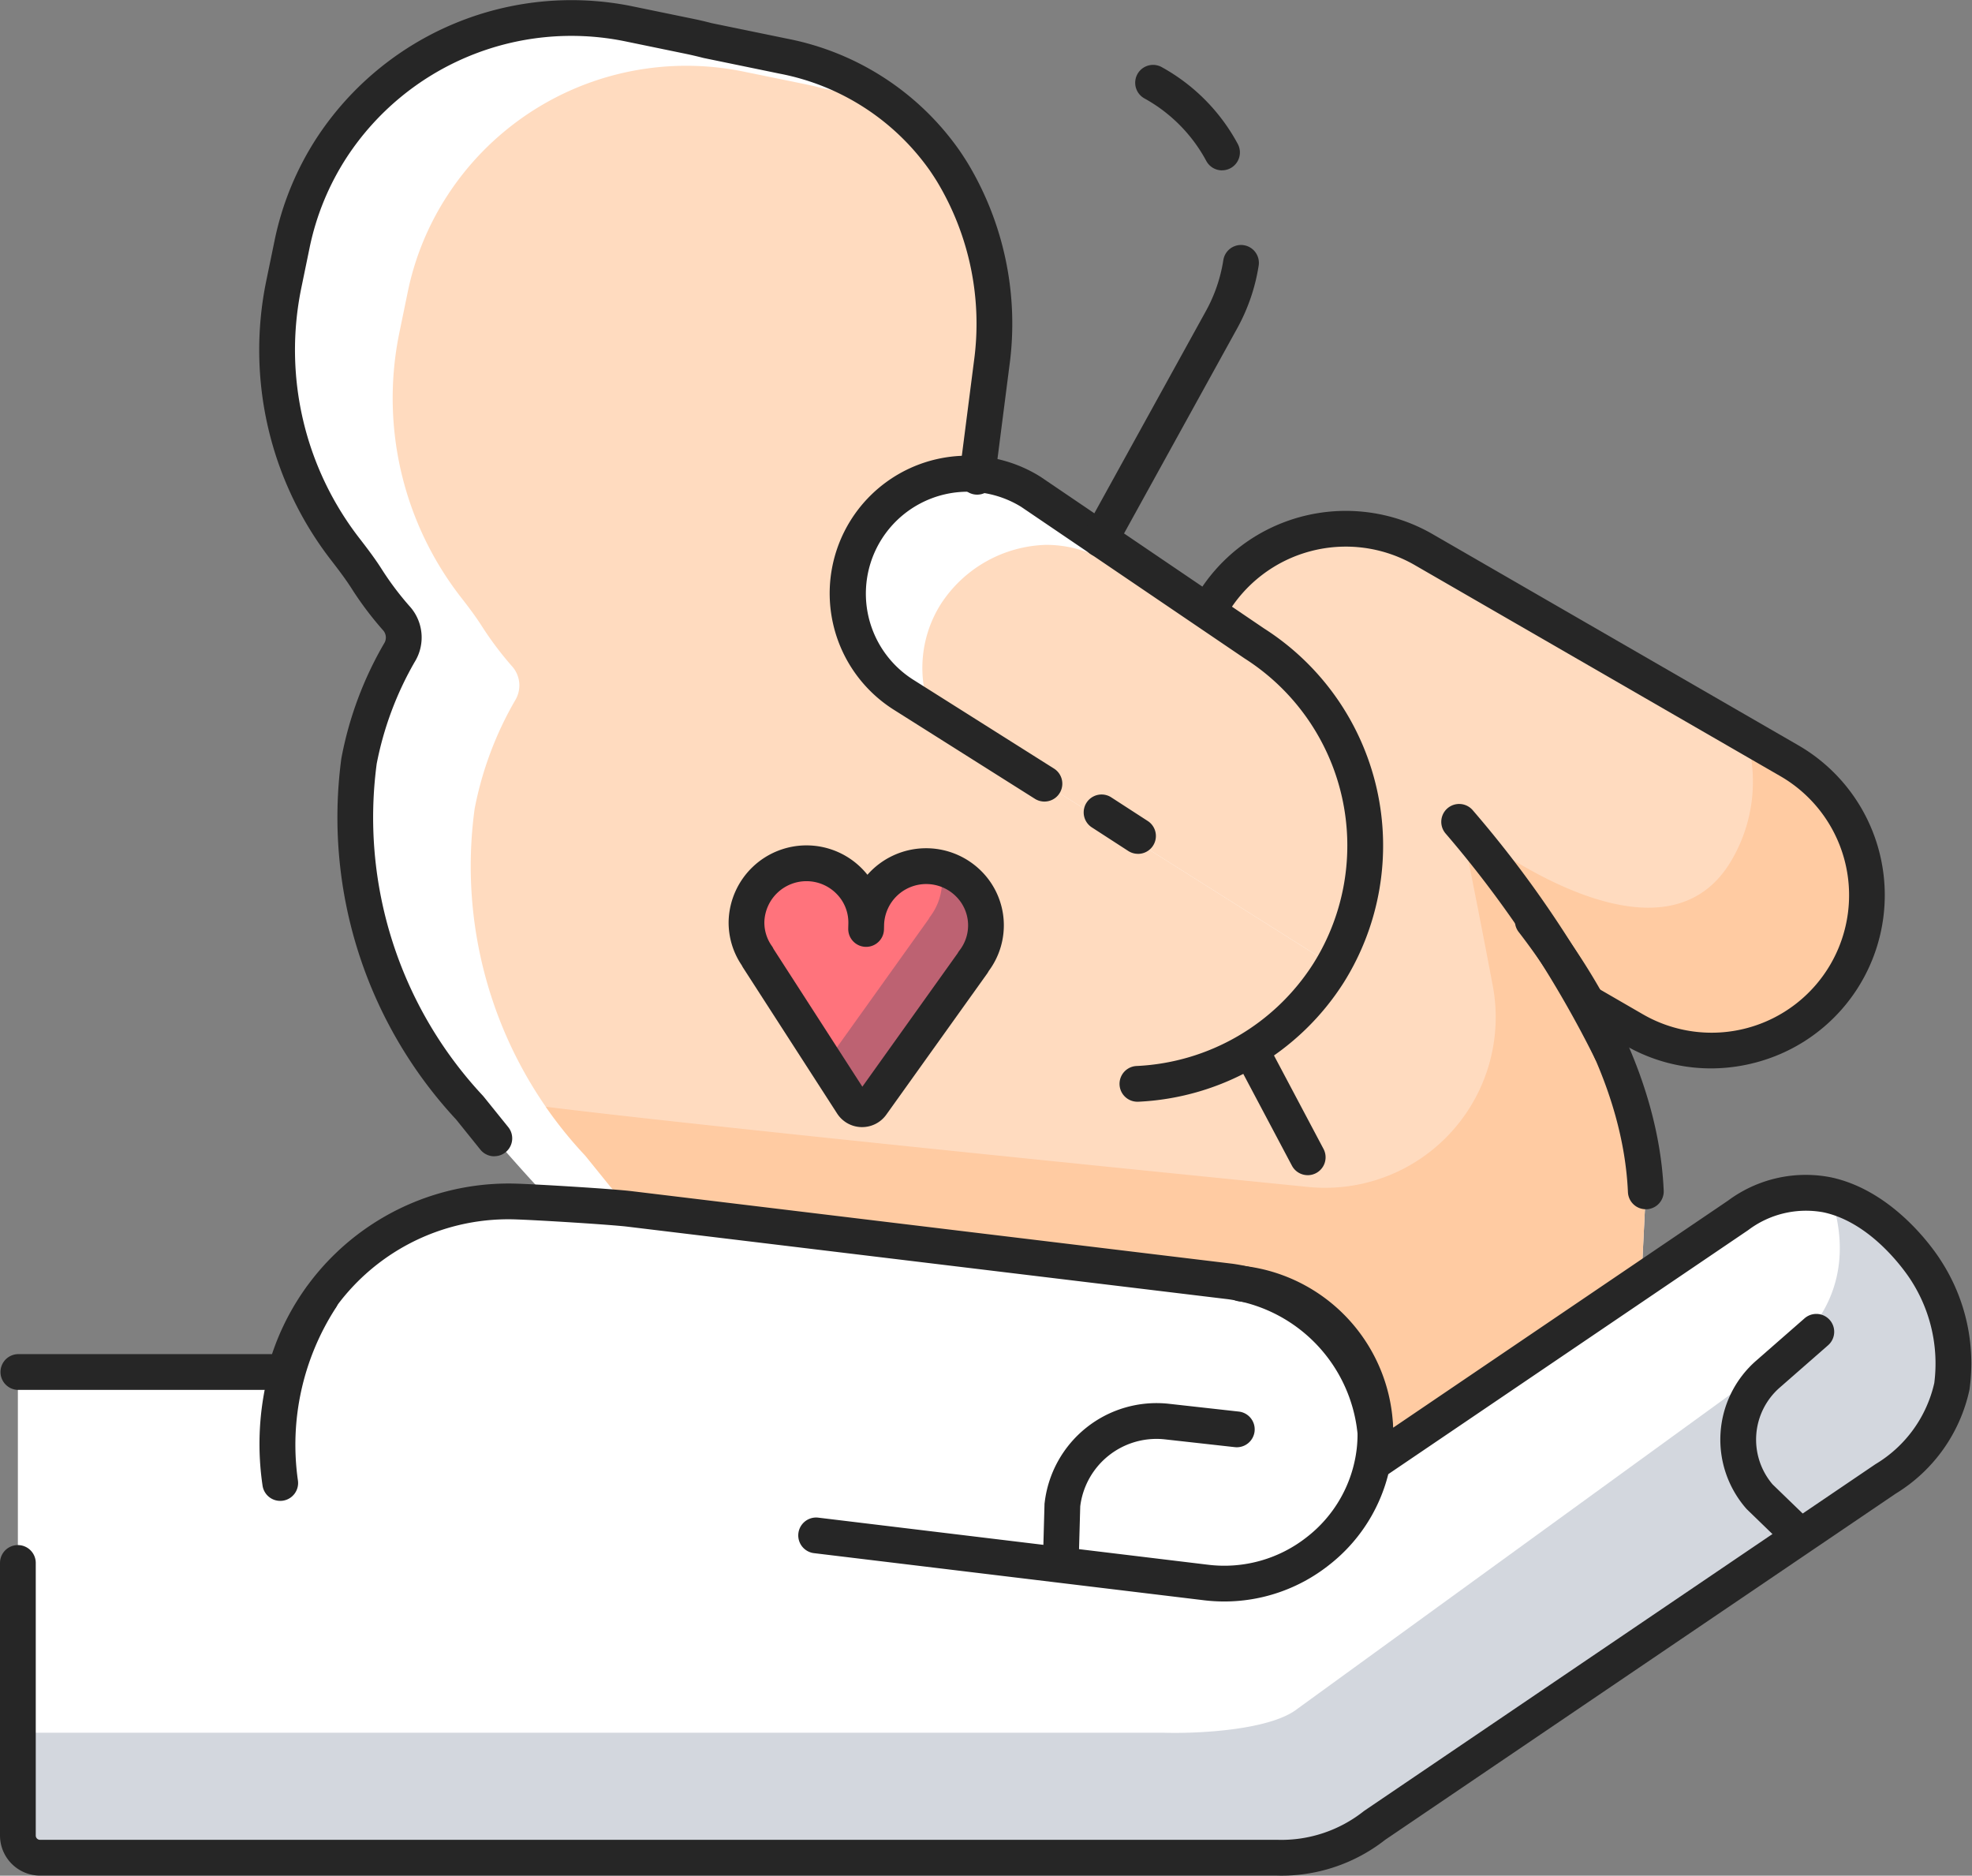 <svg xmlns="http://www.w3.org/2000/svg" width="138.587" height="131.802" viewBox="0 0 138.587 131.802">
  <rect x="0" y="0" width="138.587" height="131.802" fill="#808080" stroke="none"/>
  <g id="maternity-ward" transform="translate(-913.178 -950)">
    <path id="Path_149618" data-name="Path 149618" d="M1467.21,1061.789a30.037,30.037,0,0,0-3.982-12.992l-.156-.275,3.305,1.912a10.949,10.949,0,0,0,14.913-4h0a10.95,10.95,0,0,0-4-14.913l-25.712-14.845a10.949,10.949,0,0,0-14.913,4l-.519.2-12.129-8.229a8.338,8.338,0,0,0-3.523-1.238l-.285.166,1.019-7.943a20.582,20.582,0,0,0-2.775-13.477q-.264-.427-.548-.837a18.117,18.117,0,0,0-11.314-7.3l-5.363-1.105q-.589-.155-1.192-.28l-4.4-.906a20.029,20.029,0,0,0-20.759,8.68,19.774,19.774,0,0,0-2.814,6.835l-.586,2.843a22.827,22.827,0,0,0,4.325,18.578c.528.685,1.053,1.373,1.518,2.1a22.022,22.022,0,0,0,2.034,2.708h0a2.025,2.025,0,0,1,.249,2.474,24.253,24.253,0,0,0-2.828,7.582,29.733,29.733,0,0,0,7.771,24.386l1.733,2.149s3.106,3.59,4.183,4.579,49.4,5.635,49.4,5.635,9.124,3.248,8.317,11.272H1450l16.9-11.457Z" transform="translate(-438.371 -28.073)" fill="#fff"/>
    <path id="Path_149619" data-name="Path 149619" d="M2147.119,2380.8a4.208,4.208,0,0,1,8.414.2h0a4.208,4.208,0,0,1,8.414.2,4.111,4.111,0,0,1-.877,2.441.763.763,0,0,1-.053.1l-3.455,4.835-3.642,5.1a.835.835,0,0,1-1.377-.033l-3.394-5.264-3.221-4.994a.753.753,0,0,1-.048-.1A4.109,4.109,0,0,1,2147.119,2380.8Z" transform="translate(-1181.477 -1366.078)" fill="#fff"/>
    <path id="Path_149620" data-name="Path 149620" d="M1665.737,1116.653a10.789,10.789,0,0,1-1.449,5.428,10.957,10.957,0,0,1-14.918,4l-3.3-1.91.151.276a29.9,29.9,0,0,1,3.987,12.991l-.31,6.307-12.355,8.368-4.548,3.082h-1.809a9.578,9.578,0,0,0-3.367-8.217,16.389,16.389,0,0,0-4.951-3.049s-30.355-2.923-43.481-4.624c-1.03-1.139-1.977-2.236-1.977-2.236l-1.734-2.144a29.738,29.738,0,0,1-7.773-24.391,24.4,24.4,0,0,1,2.831-7.581,2.04,2.04,0,0,0,.31-1.08,2.016,2.016,0,0,0-.561-1.391,23.582,23.582,0,0,1-2.035-2.705c-.461-.729-.988-1.424-1.516-2.1a22.8,22.8,0,0,1-4.322-18.578l.586-2.848a19.689,19.689,0,0,1,2.814-6.835,20.026,20.026,0,0,1,20.756-8.678l4.4.9c.4.084.8.176,1.19.285l4.515.93a16.971,16.971,0,0,1,4.037,4.112c.193.276.368.553.545.838a20.605,20.605,0,0,1,2.781,13.477l-1.022,7.941.285-.167a8.411,8.411,0,0,1,3.526,1.24l12.129,8.234.519-.209a11.308,11.308,0,0,1,.729-1.1,10.958,10.958,0,0,1,14.181-2.9l3.351,1.935,22.364,12.908A10.938,10.938,0,0,1,1665.737,1116.653Z" transform="translate(-621.367 -103.715)" fill="#ffdbbf"/>
    <path id="Path_149621" data-name="Path 149621" d="M1907.835,2176.782a10.791,10.791,0,0,1-1.449,5.428,10.957,10.957,0,0,1-14.918,4l-3.3-1.91.151.276a29.9,29.9,0,0,1,3.987,12.991l-.31,6.307-12.355,8.368-4.548,3.083h-1.809a9.578,9.578,0,0,0-3.367-8.217c-.377-.344-.762-.654-1.139-.938a20.673,20.673,0,0,0-6.19-2.261c-9.13-.921-30.883-3.149-41.1-4.473-1.03-1.139-1.977-2.237-1.977-2.237l-1.734-2.144a29.436,29.436,0,0,1-2.789-3.442c9.434,1.182,37.017,3.982,53.527,5.631a11.987,11.987,0,0,0,13.077-13.9c-.01-.054-.019-.106-.029-.161-1.072-5.7-2.178-11.09-2.236-11.425.3.235,14.03,11.291,19.056,2.446a10.9,10.9,0,0,0,.955-8.678l3.058,1.767A10.939,10.939,0,0,1,1907.835,2176.782Z" transform="translate(-863.464 -1163.845)" fill="#ffa55e" opacity="0.3"/>
    <path id="Path_149622" data-name="Path 149622" d="M2965.83,2683.525a1.256,1.256,0,0,1-1.111-.668l-3.58-6.754a1.257,1.257,0,0,1,2.22-1.177l3.58,6.755a1.257,1.257,0,0,1-1.109,1.845Z" transform="translate(-1960.748 -1650.947)" fill="#262626"/>
    <path id="Path_149623" data-name="Path 149623" d="M2348.974,1766.432a.988.988,0,0,1-1.416.41l-27.365-17.255-1.927-1.215a8.443,8.443,0,0,1-2.622-11.609v-.008a8.442,8.442,0,0,1,11.61-2.622l15.655,10.621a16.383,16.383,0,0,1,5.168,5.2A17.15,17.15,0,0,1,2348.974,1766.432Z" transform="translate(-1341.602 -749.558)" fill="#fff"/>
    <path id="Path_149624" data-name="Path 149624" d="M2467.245,1879.094a.987.987,0,0,1-1.416.41l-27.365-17.255a8.4,8.4,0,0,1,.7-7.572,9.12,9.12,0,0,1,7.4-4.171,8.358,8.358,0,0,1,4.465,1.29l15.571,10.57A17.629,17.629,0,0,1,2467.245,1879.094Z" transform="translate(-1459.873 -862.22)" fill="#ffdbbf"/>
    <path id="Path_149625" data-name="Path 149625" d="M2306.316,1748.641a1.256,1.256,0,0,1-.06-2.511,15.58,15.58,0,0,0,12.422-7.211,15.586,15.586,0,0,0-4.846-21.431l-15.693-10.647a7.161,7.161,0,0,0-7.609,12.133l9.912,6.256a1.256,1.256,0,0,1-1.341,2.125l-9.912-6.256a9.673,9.673,0,0,1,10.326-16.36l15.693,10.647a18.1,18.1,0,0,1,5.6,24.874,18.1,18.1,0,0,1-14.425,8.38Z" transform="translate(-1313.193 -721.224)" fill="#262626"/>
    <path id="Path_149626" data-name="Path 149626" d="M1358.052,1031.251a1.254,1.254,0,0,1-.979-.468l-1.7-2.112a31.185,31.185,0,0,1-8.069-25.382,25.33,25.33,0,0,1,3-8.068.766.766,0,0,0-.08-.945,23.4,23.4,0,0,1-2.19-2.906c-.43-.674-.912-1.31-1.453-2.01a24.105,24.105,0,0,1-4.56-19.6l.586-2.843a20.987,20.987,0,0,1,2.992-7.269,21.4,21.4,0,0,1,22.065-9.224l4.4.906q.636.131,1.257.295l5.3,1.09a19.263,19.263,0,0,1,12.094,7.816q.3.436.582.889a21.881,21.881,0,0,1,2.954,14.3l-1.019,7.942a1.256,1.256,0,1,1-2.492-.32l1.019-7.942a19.36,19.36,0,0,0-2.6-12.654q-.248-.4-.514-.786a16.763,16.763,0,0,0-10.533-6.783l-5.363-1.105c-.436-.113-.812-.2-1.192-.28l-4.4-.907a18.87,18.87,0,0,0-19.453,8.137,18.493,18.493,0,0,0-2.635,6.4l-.586,2.843a21.594,21.594,0,0,0,4.089,17.557c.557.722,1.1,1.433,1.582,2.194a20.873,20.873,0,0,0,1.918,2.553,3.269,3.269,0,0,1,.377,3.959,23.163,23.163,0,0,0-2.661,7.137,28.629,28.629,0,0,0,7.446,23.313c.022.024.044.049.065.074l1.733,2.149a1.256,1.256,0,0,1-.977,2.045Zm80.923,3.721a1.257,1.257,0,0,1-1.254-1.2c-.323-7.312-4.367-13.993-7.7-18.311a1.257,1.257,0,0,1,1.989-1.536c3.558,4.605,7.873,11.767,8.225,19.737a1.256,1.256,0,0,1-1.2,1.31Z" transform="translate(-410.136 0)" fill="#262626"/>
    <path id="Path_149627" data-name="Path 149627" d="M2922.044,1833.381a12.053,12.053,0,0,1-6.044-1.626l-3.307-1.913a1.257,1.257,0,0,1,1.259-2.175l3.305,1.912a9.661,9.661,0,0,0,9.66-16.734L2901.2,1798a9.693,9.693,0,0,0-13.2,3.536,1.256,1.256,0,1,1-2.176-1.256,12.206,12.206,0,0,1,16.629-4.456l25.712,14.844a12.161,12.161,0,0,1-2.94,22.289A12.307,12.307,0,0,1,2922.044,1833.381Z" transform="translate(-1888.621 -808.306)" fill="#262626"/>
    <path id="Path_149628" data-name="Path 149628" d="M2739.756,1127.661a1.257,1.257,0,0,1-1.143-.732,76.759,76.759,0,0,0-10.474-15.772,1.256,1.256,0,1,1,1.909-1.634,77.79,77.79,0,0,1,10.849,16.357,1.257,1.257,0,0,1-1.141,1.781Zm-27.326-63.1a1.257,1.257,0,0,1-1.107-.661,10.919,10.919,0,0,0-4.347-4.394,1.256,1.256,0,0,1,1.214-2.2,13.424,13.424,0,0,1,5.346,5.4,1.257,1.257,0,0,1-1.105,1.852Zm-8.544,27.174a1.257,1.257,0,0,1-1.1-1.864l8.507-15.419a10.871,10.871,0,0,0,1.228-3.585,1.256,1.256,0,1,1,2.483.388,13.374,13.374,0,0,1-1.511,4.41l-8.507,15.419A1.257,1.257,0,0,1,2703.885,1091.73Z" transform="translate(-1713.37 -102.59)" fill="#262626"/>
    <path id="Path_149629" data-name="Path 149629" d="M2269.483,2379.479l.268.076a3.765,3.765,0,0,0-.151.98A3.628,3.628,0,0,0,2269.483,2379.479Z" transform="translate(-1298.64 -1368.703)" fill="#23395c" opacity="0.3"/>
    <path id="Path_149630" data-name="Path 149630" d="M2147.119,2380.8a4.208,4.208,0,0,1,8.414.2h0a4.208,4.208,0,0,1,8.414.2,4.111,4.111,0,0,1-.877,2.441.763.763,0,0,1-.053.1l-3.455,4.835-3.642,5.1a.835.835,0,0,1-1.377-.033l-3.394-5.264-3.221-4.994a.753.753,0,0,1-.048-.1A4.109,4.109,0,0,1,2147.119,2380.8Z" transform="translate(-1181.477 -1366.078)" fill="#ff737c"/>
    <path id="Path_149631" data-name="Path 149631" d="M2289.035,2388.354a4.155,4.155,0,0,1-.879,2.446.562.562,0,0,1-.05.1l-3.459,4.833-3.635,5.093a.838.838,0,0,1-1.382-.033l-1.868-2.9a.548.548,0,0,0,.151-.159l3.644-5.093,3.46-4.841.05-.1a4.133,4.133,0,0,0,.88-2.438,3.994,3.994,0,0,0-.117-1.055A4.18,4.18,0,0,1,2289.035,2388.354Z" transform="translate(-1306.566 -1373.231)" fill="#23395c" opacity="0.3"/>
    <path id="Path_149632" data-name="Path 149632" d="M2126.948,2285.878h-.051a2.085,2.085,0,0,1-1.706-.955l-6.615-10.257c-.025-.039-.058-.1-.088-.16a5.346,5.346,0,0,1-.92-3.134,5.474,5.474,0,0,1,9.413-3.614q.181.188.341.389a5.49,5.49,0,0,1,8.072-.188,5.378,5.378,0,0,1,.452,6.95,1.67,1.67,0,0,1-.1.167l-7.1,9.93A2.086,2.086,0,0,1,2126.948,2285.878Zm-6.213-12.5,6.23,9.661,6.7-9.38a1.282,1.282,0,0,1,.12-.186,2.866,2.866,0,0,0-.2-3.768,2.962,2.962,0,0,0-5.092,1.93l-.008.336a1.256,1.256,0,0,1-2.512-.029c0-.01,0-.021,0-.031l.008-.336a2.865,2.865,0,0,0-.811-2.071,2.961,2.961,0,0,0-5.091,1.93h0a2.851,2.851,0,0,0,.53,1.725,1.236,1.236,0,0,1,.114.2Zm.029.07h0Zm-1.94-2.044h0Zm27.512-4.728a1.252,1.252,0,0,1-.682-.2l-2.594-1.68a1.257,1.257,0,0,1,1.366-2.109l2.594,1.68a1.256,1.256,0,0,1-.684,2.311Z" transform="translate(-1153.183 -1256.678)" fill="#262626"/>
    <path id="Path_149633" data-name="Path 149633" d="M942.731,2947.233v19.155a1.56,1.56,0,0,0,1.56,1.56h86.971a10.513,10.513,0,0,0,6.818-2.265l35.907-24.344c8.829-5.985,2.818-14.682,2.818-14.682s-5.549-9.01-13.175-3.84l-18.135,12.3-7.445,5.047c.054-.267.107-.534.14-.808h0a11.9,11.9,0,0,0-10.242-11.885l-42.226-5.1c-1.276-.155-6.588-.481-8.123-.524h0a16.236,16.236,0,0,0-16.175,12.376l-.333.016H942.731Z" transform="translate(-28.297 -1887.407)" fill="#fff"/>
    <path id="Path_149634" data-name="Path 149634" d="M1076.891,2931.6s-2.6-4.222-6.684-5.219c1.055,3.057,1.508,8.024-4.163,11.869l-33.312,24.182c-1.876,1.474-6.852,1.751-9.415,1.675h-80.5v7.229a1.56,1.56,0,0,0,1.558,1.558h86.971a10.518,10.518,0,0,0,6.818-2.27l35.909-24.341C1082.905,2940.3,1076.891,2931.6,1076.891,2931.6Z" transform="translate(-28.383 -1892.35)" fill="#23395c" opacity="0.2"/>
    <path id="Path_149635" data-name="Path 149635" d="M1409.263,3065.751a12.1,12.1,0,0,1-1.448-.087l-27.43-3.313a1.257,1.257,0,0,1,.3-2.495l27.43,3.313a9.364,9.364,0,0,0,6.917-1.925,9.21,9.21,0,0,0,3.526-6.2,9.365,9.365,0,0,0-8.209-10.374,1.257,1.257,0,1,1,.3-2.495,11.881,11.881,0,0,1,10.4,13.17,11.707,11.707,0,0,1-4.477,7.878A11.86,11.86,0,0,1,1409.263,3065.751Zm-66.356-7.069a1.256,1.256,0,0,1-1.238-1.05,19.969,19.969,0,0,1,3.083-13.947,1.256,1.256,0,0,1,2.041,1.466,17.718,17.718,0,0,0-2.646,12.068,1.256,1.256,0,0,1-1.032,1.446A1.211,1.211,0,0,1,1342.906,3058.682Z" transform="translate(-410.036 -2003.217)" fill="#262626"/>
    <path id="Path_149636" data-name="Path 149636" d="M2638.209,3140.33h-.036a1.256,1.256,0,0,1-1.22-1.292l.114-4.073c0-.034,0-.069.008-.1a7.917,7.917,0,0,1,8.723-6.976l4.922.548a1.256,1.256,0,1,1-.278,2.5l-4.922-.548a5.4,5.4,0,0,0-5.942,4.707l-.113,4.019A1.257,1.257,0,0,1,2638.209,3140.33Zm51.795-2.056a1.252,1.252,0,0,1-.873-.354l-2.686-2.6q-.037-.037-.071-.076a7.365,7.365,0,0,1,.689-10.368l3.418-2.99a1.256,1.256,0,1,1,1.655,1.891l-3.417,2.991a4.852,4.852,0,0,0-.486,6.784l2.647,2.561a1.256,1.256,0,0,1-.875,2.159Z" transform="translate(-1650.484 -2079.248)" fill="#262626"/>
    <path id="Path_149637" data-name="Path 149637" d="M1003.257,2940.874q-.163,0-.326-.005H915.995a2.82,2.82,0,0,1-2.817-2.817V2918.9a1.256,1.256,0,0,1,2.513,0v19.155a.3.3,0,0,0,.3.3h86.972a9.326,9.326,0,0,0,6.04-2c.023-.019.047-.036.072-.053l35.907-24.344a8.934,8.934,0,0,0,4.132-5.7,10.782,10.782,0,0,0-1.643-7.231c-.059-.093-2.519-3.994-6.147-4.766a6.74,6.74,0,0,0-5.289,1.252l-25.58,17.342a1.256,1.256,0,0,1-1.937-1.288c.044-.217.088-.433.117-.655a10.6,10.6,0,0,0-9.138-10.543l-42.226-5.1c-1.2-.145-6.414-.47-8.007-.515a14.99,14.99,0,0,0-14.919,11.417,1.257,1.257,0,0,1-2.133.568H914.434a1.257,1.257,0,0,1,0-2.513h17.86a17.535,17.535,0,0,1,17.045-11.984c1.525.042,6.877.368,8.238.533l42.226,5.1a13.209,13.209,0,0,1,11.281,11.521l23.545-15.964a9.155,9.155,0,0,1,7.239-1.626c4.683,1.006,7.59,5.65,7.712,5.847a13.26,13.26,0,0,1,2.009,9.066,11.346,11.346,0,0,1-5.192,7.314l-35.871,24.32A11.827,11.827,0,0,1,1003.257,2940.874Z" transform="translate(0 -1859.073)" fill="#262626"/>
  </g>
</svg>
